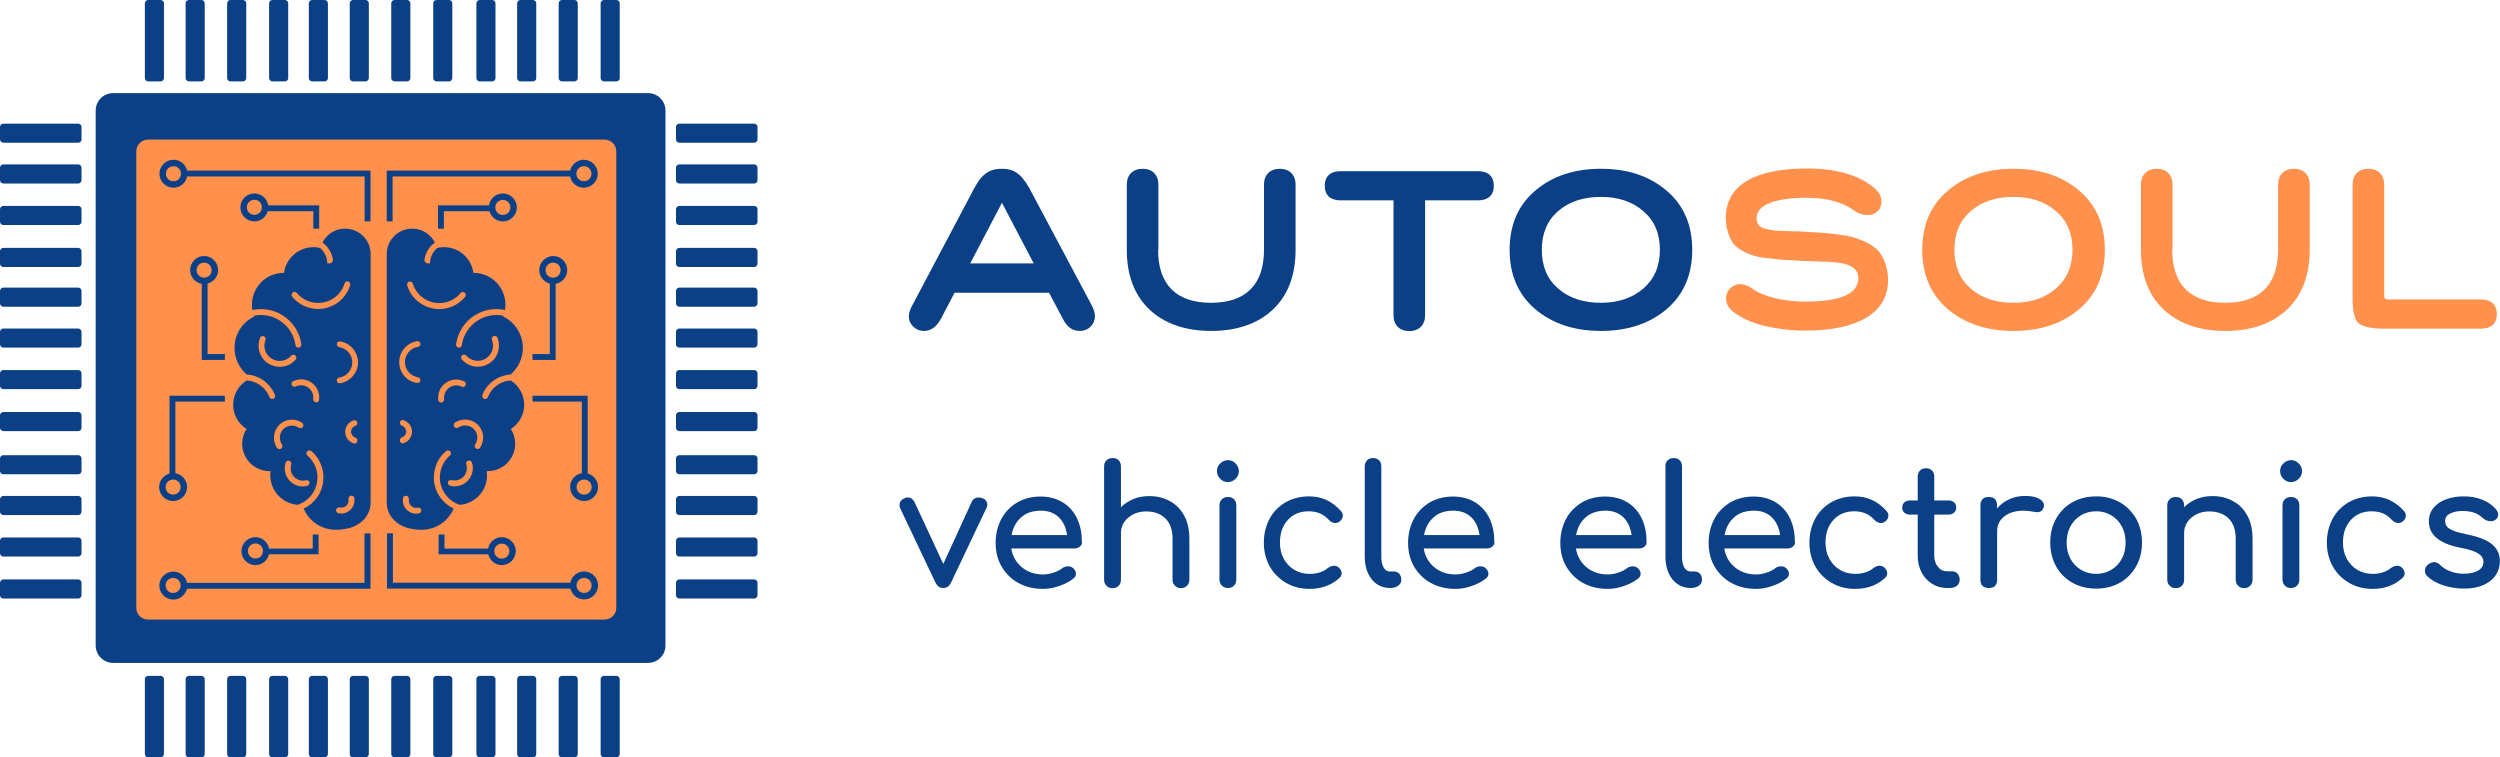 <?xml version="1.0" encoding="utf-8"?>
<!-- Generator: Adobe Illustrator 21.0.0, SVG Export Plug-In . SVG Version: 6.00 Build 0)  -->
<svg version="1.1" id="Layer_1" xmlns="http://www.w3.org/2000/svg" xmlns:xlink="http://www.w3.org/1999/xlink" x="0px" y="0px"
	 viewBox="0 0 1662 503.5" style="enable-background:new 0 0 1662 503.5;" xml:space="preserve">
<style type="text/css">
	.st0{fill:#0B4086;}
	.st1{fill:#FF914D;}
</style>
<g>
	<g>
		<path class="st0" d="M430.8,440.7H75.2c-6.4,0-11.6-5.2-11.6-11.6V73.5c0-6.4,5.2-11.6,11.6-11.6h355.6c6.4,0,11.6,5.2,11.6,11.6
			v355.6C442.5,435.5,437.2,440.7,430.8,440.7z"/>
		<g>
			<g>
				<path class="st0" d="M106.8,54.1h-8.3c-1.2,0-2.2-1-2.2-2.2V2.2c0-1.2,1-2.2,2.2-2.2l8.3,0c1.2,0,2.2,1,2.2,2.2v49.8
					C108.9,53.1,108,54.1,106.8,54.1z"/>
				<path class="st0" d="M133.9,54.1h-8.3c-1.2,0-2.2-1-2.2-2.2V2.2c0-1.2,1-2.2,2.2-2.2l8.3,0c1.2,0,2.2,1,2.2,2.2v49.8
					C136.1,53.1,135.1,54.1,133.9,54.1z"/>
				<path class="st0" d="M161.5,54.1h-8.3c-1.2,0-2.2-1-2.2-2.2V2.2c0-1.2,1-2.2,2.2-2.2l8.3,0c1.2,0,2.2,1,2.2,2.2v49.8
					C163.7,53.1,162.7,54.1,161.5,54.1z"/>
				<path class="st0" d="M189.4,54.1h-8.3c-1.2,0-2.2-1-2.2-2.2V2.2c0-1.2,1-2.2,2.2-2.2l8.3,0c1.2,0,2.2,1,2.2,2.2v49.8
					C191.6,53.1,190.6,54.1,189.4,54.1z"/>
				<path class="st0" d="M215.8,54.1h-8.3c-1.2,0-2.2-1-2.2-2.2V2.2c0-1.2,1-2.2,2.2-2.2l8.3,0c1.2,0,2.2,1,2.2,2.2v49.8
					C218,53.1,217,54.1,215.8,54.1z"/>
				<path class="st0" d="M243,54.1h-8.3c-1.2,0-2.2-1-2.2-2.2V2.2c0-1.2,1-2.2,2.2-2.2l8.3,0c1.2,0,2.2,1,2.2,2.2v49.8
					C245.1,53.1,244.2,54.1,243,54.1z"/>
				<path class="st0" d="M270.6,54.1h-8.3c-1.2,0-2.2-1-2.2-2.2V2.2c0-1.2,1-2.2,2.2-2.2l8.3,0c1.2,0,2.2,1,2.2,2.2v49.8
					C272.8,53.1,271.8,54.1,270.6,54.1z"/>
				<path class="st0" d="M298.5,54.1h-8.3c-1.2,0-2.2-1-2.2-2.2V2.2c0-1.2,1-2.2,2.2-2.2l8.3,0c1.2,0,2.2,1,2.2,2.2v49.8
					C300.6,53.1,299.7,54.1,298.5,54.1z"/>
				<path class="st0" d="M327.2,54.1h-8.3c-1.2,0-2.2-1-2.2-2.2V2.2c0-1.2,1-2.2,2.2-2.2l8.3,0c1.2,0,2.2,1,2.2,2.2v49.8
					C329.4,53.1,328.4,54.1,327.2,54.1z"/>
				<path class="st0" d="M354.3,54.1H346c-1.2,0-2.2-1-2.2-2.2V2.2c0-1.2,1-2.2,2.2-2.2l8.3,0c1.2,0,2.2,1,2.2,2.2v49.8
					C356.5,53.1,355.5,54.1,354.3,54.1z"/>
				<path class="st0" d="M381.9,54.1h-8.3c-1.2,0-2.2-1-2.2-2.2V2.2c0-1.2,1-2.2,2.2-2.2l8.3,0c1.2,0,2.2,1,2.2,2.2v49.8
					C384.1,53.1,383.1,54.1,381.9,54.1z"/>
				<path class="st0" d="M409.8,54.1h-8.3c-1.2,0-2.2-1-2.2-2.2V2.2c0-1.2,1-2.2,2.2-2.2l8.3,0c1.2,0,2.2,1,2.2,2.2v49.8
					C412,53.1,411,54.1,409.8,54.1z"/>
			</g>
		</g>
		<g>
			<g>
				<path class="st0" d="M106.8,503.5h-8.3c-1.2,0-2.2-1-2.2-2.2v-49.8c0-1.2,1-2.2,2.2-2.2h8.3c1.2,0,2.2,1,2.2,2.2v49.8
					C108.9,502.5,108,503.5,106.8,503.5z"/>
				<path class="st0" d="M133.9,503.5h-8.3c-1.2,0-2.2-1-2.2-2.2v-49.8c0-1.2,1-2.2,2.2-2.2h8.3c1.2,0,2.2,1,2.2,2.2v49.8
					C136.1,502.5,135.1,503.5,133.9,503.5z"/>
				<path class="st0" d="M161.5,503.5h-8.3c-1.2,0-2.2-1-2.2-2.2v-49.8c0-1.2,1-2.2,2.2-2.2h8.3c1.2,0,2.2,1,2.2,2.2v49.8
					C163.7,502.5,162.7,503.5,161.5,503.5z"/>
				<path class="st0" d="M189.4,503.5h-8.3c-1.2,0-2.2-1-2.2-2.2v-49.8c0-1.2,1-2.2,2.2-2.2h8.3c1.2,0,2.2,1,2.2,2.2v49.8
					C191.6,502.5,190.6,503.5,189.4,503.5z"/>
				<path class="st0" d="M215.8,503.5h-8.3c-1.2,0-2.2-1-2.2-2.2v-49.8c0-1.2,1-2.2,2.2-2.2h8.3c1.2,0,2.2,1,2.2,2.2v49.8
					C218,502.5,217,503.5,215.8,503.5z"/>
				<path class="st0" d="M243,503.5h-8.3c-1.2,0-2.2-1-2.2-2.2v-49.8c0-1.2,1-2.2,2.2-2.2h8.3c1.2,0,2.2,1,2.2,2.2v49.8
					C245.1,502.5,244.2,503.5,243,503.5z"/>
				<path class="st0" d="M270.6,503.5h-8.3c-1.2,0-2.2-1-2.2-2.2v-49.8c0-1.2,1-2.2,2.2-2.2h8.3c1.2,0,2.2,1,2.2,2.2v49.8
					C272.8,502.5,271.8,503.5,270.6,503.5z"/>
				<path class="st0" d="M298.5,503.5h-8.3c-1.2,0-2.2-1-2.2-2.2v-49.8c0-1.2,1-2.2,2.2-2.2h8.3c1.2,0,2.2,1,2.2,2.2v49.8
					C300.6,502.5,299.7,503.5,298.5,503.5z"/>
				<path class="st0" d="M327.2,503.5h-8.3c-1.2,0-2.2-1-2.2-2.2v-49.8c0-1.2,1-2.2,2.2-2.2h8.3c1.2,0,2.2,1,2.2,2.2v49.8
					C329.4,502.5,328.4,503.5,327.2,503.5z"/>
				<path class="st0" d="M354.3,503.5H346c-1.2,0-2.2-1-2.2-2.2v-49.8c0-1.2,1-2.2,2.2-2.2h8.3c1.2,0,2.2,1,2.2,2.2v49.8
					C356.5,502.5,355.5,503.5,354.3,503.5z"/>
				<path class="st0" d="M381.9,503.5h-8.3c-1.2,0-2.2-1-2.2-2.2v-49.8c0-1.2,1-2.2,2.2-2.2h8.3c1.2,0,2.2,1,2.2,2.2v49.8
					C384.1,502.5,383.1,503.5,381.9,503.5z"/>
				<path class="st0" d="M409.8,503.5h-8.3c-1.2,0-2.2-1-2.2-2.2v-49.8c0-1.2,1-2.2,2.2-2.2h8.3c1.2,0,2.2,1,2.2,2.2v49.8
					C412,502.5,411,503.5,409.8,503.5z"/>
			</g>
		</g>
		<g>
			<g>
				<path class="st0" d="M449.4,92.7v-8.3c0-1.2,1-2.2,2.2-2.2h49.8c1.2,0,2.2,1,2.2,2.2v8.3c0,1.2-1,2.2-2.2,2.2h-49.8
					C450.3,94.8,449.4,93.9,449.4,92.7z"/>
				<path class="st0" d="M449.4,119.8v-8.3c0-1.2,1-2.2,2.2-2.2h49.8c1.2,0,2.2,1,2.2,2.2v8.3c0,1.2-1,2.2-2.2,2.2h-49.8
					C450.3,121.9,449.4,121,449.4,119.8z"/>
				<path class="st0" d="M449.4,147.4v-8.3c0-1.2,1-2.2,2.2-2.2h49.8c1.2,0,2.2,1,2.2,2.2v8.3c0,1.2-1,2.2-2.2,2.2h-49.8
					C450.3,149.6,449.4,148.6,449.4,147.4z"/>
				<path class="st0" d="M449.4,175.3V167c0-1.2,1-2.2,2.2-2.2h49.8c1.2,0,2.2,1,2.2,2.2v8.3c0,1.2-1,2.2-2.2,2.2h-49.8
					C450.3,177.5,449.4,176.5,449.4,175.3z"/>
				<path class="st0" d="M449.4,201.7v-8.3c0-1.2,1-2.2,2.2-2.2h49.8c1.2,0,2.2,1,2.2,2.2v8.3c0,1.2-1,2.2-2.2,2.2h-49.8
					C450.3,203.9,449.4,202.9,449.4,201.7z"/>
				<path class="st0" d="M449.4,228.9v-8.3c0-1.2,1-2.2,2.2-2.2h49.8c1.2,0,2.2,1,2.2,2.2v8.3c0,1.2-1,2.2-2.2,2.2h-49.8
					C450.3,231,449.4,230.1,449.4,228.9z"/>
				<path class="st0" d="M449.4,256.5v-8.3c0-1.2,1-2.2,2.2-2.2h49.8c1.2,0,2.2,1,2.2,2.2v8.3c0,1.2-1,2.2-2.2,2.2h-49.8
					C450.3,258.7,449.4,257.7,449.4,256.5z"/>
				<path class="st0" d="M449.4,284.4v-8.3c0-1.2,1-2.2,2.2-2.2h49.8c1.2,0,2.2,1,2.2,2.2v8.3c0,1.2-1,2.2-2.2,2.2h-49.8
					C450.3,286.5,449.4,285.6,449.4,284.4z"/>
				<path class="st0" d="M449.4,313.1v-8.3c0-1.2,1-2.2,2.2-2.2h49.8c1.2,0,2.2,1,2.2,2.2v8.3c0,1.2-1,2.2-2.2,2.2h-49.8
					C450.3,315.3,449.4,314.3,449.4,313.1z"/>
				<path class="st0" d="M449.4,340.2v-8.3c0-1.2,1-2.2,2.2-2.2h49.8c1.2,0,2.2,1,2.2,2.2v8.3c0,1.2-1,2.2-2.2,2.2h-49.8
					C450.3,342.4,449.4,341.4,449.4,340.2z"/>
				<path class="st0" d="M449.4,367.8v-8.3c0-1.2,1-2.2,2.2-2.2h49.8c1.2,0,2.2,1,2.2,2.2v8.3c0,1.2-1,2.2-2.2,2.2h-49.8
					C450.3,370,449.4,369,449.4,367.8z"/>
				<path class="st0" d="M449.4,395.7v-8.3c0-1.2,1-2.2,2.2-2.2h49.8c1.2,0,2.2,1,2.2,2.2v8.3c0,1.2-1,2.2-2.2,2.2h-49.8
					C450.3,397.9,449.4,396.9,449.4,395.7z"/>
			</g>
		</g>
		<g>
			<g>
				<path class="st0" d="M0,92.7l0-8.3c0-1.2,1-2.2,2.2-2.2h49.8c1.2,0,2.2,1,2.2,2.2v8.3c0,1.2-1,2.2-2.2,2.2H2.2
					C1,94.8,0,93.9,0,92.7z"/>
				<path class="st0" d="M0,119.8l0-8.3c0-1.2,1-2.2,2.2-2.2h49.8c1.2,0,2.2,1,2.2,2.2v8.3c0,1.2-1,2.2-2.2,2.2H2.2
					C1,121.9,0,121,0,119.8z"/>
				<path class="st0" d="M0,147.4l0-8.3c0-1.2,1-2.2,2.2-2.2h49.8c1.2,0,2.2,1,2.2,2.2v8.3c0,1.2-1,2.2-2.2,2.2H2.2
					C1,149.6,0,148.6,0,147.4z"/>
				<path class="st0" d="M0,175.3l0-8.3c0-1.2,1-2.2,2.2-2.2h49.8c1.2,0,2.2,1,2.2,2.2v8.3c0,1.2-1,2.2-2.2,2.2H2.2
					C1,177.5,0,176.5,0,175.3z"/>
				<path class="st0" d="M0,201.7l0-8.3c0-1.2,1-2.2,2.2-2.2h49.8c1.2,0,2.2,1,2.2,2.2v8.3c0,1.2-1,2.2-2.2,2.2H2.2
					C1,203.9,0,202.9,0,201.7z"/>
				<path class="st0" d="M0,228.9l0-8.3c0-1.2,1-2.2,2.2-2.2h49.8c1.2,0,2.2,1,2.2,2.2v8.3c0,1.2-1,2.2-2.2,2.2H2.2
					C1,231,0,230.1,0,228.9z"/>
				<path class="st0" d="M0,256.5l0-8.3c0-1.2,1-2.2,2.2-2.2h49.8c1.2,0,2.2,1,2.2,2.2v8.3c0,1.2-1,2.2-2.2,2.2H2.2
					C1,258.7,0,257.7,0,256.5z"/>
				<path class="st0" d="M0,284.4l0-8.3c0-1.2,1-2.2,2.2-2.2h49.8c1.2,0,2.2,1,2.2,2.2v8.3c0,1.2-1,2.2-2.2,2.2H2.2
					C1,286.5,0,285.6,0,284.4z"/>
				<path class="st0" d="M0,313.1l0-8.3c0-1.2,1-2.2,2.2-2.2h49.8c1.2,0,2.2,1,2.2,2.2v8.3c0,1.2-1,2.2-2.2,2.2H2.2
					C1,315.3,0,314.3,0,313.1z"/>
				<path class="st0" d="M0,340.2l0-8.3c0-1.2,1-2.2,2.2-2.2h49.8c1.2,0,2.2,1,2.2,2.2v8.3c0,1.2-1,2.2-2.2,2.2H2.2
					C1,342.4,0,341.4,0,340.2z"/>
				<path class="st0" d="M0,367.8l0-8.3c0-1.2,1-2.2,2.2-2.2h49.8c1.2,0,2.2,1,2.2,2.2v8.3c0,1.2-1,2.2-2.2,2.2H2.2
					C1,370,0,369,0,367.8z"/>
				<path class="st0" d="M0,395.7l0-8.3c0-1.2,1-2.2,2.2-2.2h49.8c1.2,0,2.2,1,2.2,2.2v8.3c0,1.2-1,2.2-2.2,2.2H2.2
					C1,397.9,0,396.9,0,395.7z"/>
			</g>
		</g>
		<path class="st1" d="M401.8,411.9H98.4c-4.3,0-7.8-3.5-7.8-7.8V100.6c0-4.3,3.5-7.8,7.8-7.8h303.5c4.3,0,7.8,3.5,7.8,7.8v303.5
			C409.7,408.4,406.2,411.9,401.8,411.9z"/>
		<g>
			<g>
				<path class="st0" d="M229.4,152c-6.6,0-12.2,3.7-15,9.2c3.7,2.7,6.2,6.7,6.9,11.4c0.2,1.3-0.9,2.5-2.2,2.5h-1.5
					c0-4.1-1.9-7.8-4.9-10.3c-1.4-0.3-2.8-0.5-4.3-0.5c-10,0-18.3,7.5-19.6,17.1c-0.1,0-0.1,0-0.2,0c-11.6,0-21.1,9.4-21.1,21.1
					c0,1.2,0.1,2.4,0.3,3.6c6.8-1.4,13.8-0.3,19.7,3.3c7,4.2,11.7,11.4,12.8,19.4c0.2,1.1-0.6,2.2-1.8,2.3c-1,0.1-1.9-0.6-2-1.6
					c-1-6.9-5-13.1-11-16.7c-5-3.1-10.9-4.1-16.7-2.9c0.1,0.2,0.1,0.3,0.2,0.5c-7.8,3.8-13.1,11.7-13.1,20.9
					c0,7.1,3.2,13.4,8.2,17.7c2,0.1,4,0.5,5.9,1.2c5.9,2.1,10.5,6.7,12.8,12.4c0.4,1.1-0.2,2.3-1.3,2.6c-0.9,0.3-2-0.2-2.3-1.1
					c-1.8-4.7-5.6-8.5-10.4-10.2c-1.6-0.6-3.2-0.9-4.8-1c-5.4,3.4-9,9.3-9,16.2c0,6.8,3.6,12.7,8.9,16.1c-1.8,2.8-2.9,6.2-2.9,9.8
					c0,10.1,8.2,18.2,18.2,18.2c0.2,0,0.5,0,0.7,0c-0.1,0.9-0.2,1.8-0.2,2.8c0,10.3,8,18.8,18.1,19.6c3.9-1.3,7.3-3.7,9.7-7.1
					c3-4.2,4.1-9.2,3.3-14.3c-0.8-4.5-3-8.4-6.4-11.4c-0.8-0.6-0.9-1.8-0.3-2.6c0.7-0.9,2-1.1,2.9-0.3c4.1,3.5,6.8,8.3,7.7,13.6
					c1,6.1-0.4,12.2-3.9,17.2c-2.4,3.3-5.4,5.8-8.9,7.4c3.5,8.3,11.7,14.1,21.3,14.1c2.6,0,5.1-0.3,7.5-0.8
					c8.7-1.7,15.7-8.3,15.7-17.3V168.9C246.4,159.5,238.8,152,229.4,152z M178.6,241.8c-3.2-1.9-5.4-5-6.3-8.6
					c-0.7-2.9-0.5-5.9,0.6-8.6c0.4-1.1,1.8-1.5,2.8-0.9c0.8,0.5,1.1,1.5,0.8,2.4c-0.8,2-1,4.1-0.4,6.2c0.6,2.6,2.3,4.8,4.6,6.2
					c2.3,1.4,5,1.8,7.6,1.2c2.1-0.5,3.9-1.6,5.3-3.2c0.6-0.7,1.7-0.9,2.5-0.4c1,0.6,1.3,2,0.5,2.9c-1.9,2.2-4.4,3.8-7.3,4.5
					c-1.1,0.3-2.2,0.4-3.4,0.4C183.3,243.8,180.8,243.1,178.6,241.8z M187.4,295.5c0.5,0.8,0.5,1.8-0.2,2.5c-0.8,0.8-2.3,0.8-3-0.2
					c-3.2-4.7-2.7-11.1,1.4-15.3c4.2-4.2,10.6-4.6,15.3-1.4c1,0.7,1.1,2.1,0.2,3c-0.7,0.7-1.7,0.7-2.5,0.2c-3.2-2.1-7.5-1.8-10.3,1
					C185.7,288,185.3,292.3,187.4,295.5z M205.6,320.2L205.6,320.2c0.5,1.1-0.1,2.4-1.3,2.8c-1,0.2-2,0.4-2.9,0.4
					c-4.5,0-8.8-2.5-10.9-6.8c-1.4-2.9-1.5-6.1-0.6-9.1c0.4-1.1,1.8-1.6,2.8-1c0.8,0.5,1.2,1.4,0.9,2.3c-0.6,2-0.5,4.2,0.4,6.1
					c1.7,3.6,5.7,5.3,9.4,4.4C204.2,319,205.1,319.4,205.6,320.2z M212.1,265.9c-0.1,1.2-1.4,1.9-2.5,1.5c-0.9-0.3-1.4-1.2-1.3-2.1
					c0.2-2.1-0.3-4.2-1.6-5.9c-1.3-1.7-3.2-2.9-5.4-3.2c-1.6-0.2-3.2,0-4.6,0.7c-0.9,0.4-1.9,0.2-2.5-0.5c-0.7-0.9-0.5-2.4,0.6-2.9
					c2.2-1.1,4.6-1.5,7-1.2c3.2,0.4,6,2.1,8,4.7C211.7,259.6,212.5,262.8,212.1,265.9z M211.5,205.4c-6.7,0-13-3-17.2-8.1
					c-0.7-0.9-0.6-2.2,0.4-2.9c0.8-0.6,1.9-0.4,2.6,0.3c3.5,4.3,8.7,6.7,14.2,6.7c8.1,0,15.3-5.4,17.6-13c0.3-0.9,1.3-1.5,2.2-1.3
					l0,0c1.1,0.2,1.8,1.4,1.5,2.5C229.9,199,221.3,205.4,211.5,205.4z M235.2,335.5c-0.8,2.2-2.4,4-4.5,5c-1.2,0.6-2.5,0.9-3.8,0.9
					c-0.6,0-1.3-0.1-1.9-0.2c-1.3-0.3-2-1.7-1.3-2.9l0,0c0.4-0.8,1.3-1.1,2.2-0.9c1,0.2,2.1,0.1,3.1-0.4c1.2-0.6,2.1-1.6,2.5-2.8
					c0.3-0.7,0.3-1.5,0.2-2.3c-0.1-0.9,0.2-1.8,1.1-2.2c1.2-0.6,2.6,0.2,2.8,1.4C235.8,332.6,235.6,334.1,235.2,335.5z M237.5,281.4
					c0,0.8-0.6,1.4-1.3,1.7c-1.7,0.6-2.8,2.1-2.8,3.9c0,1.8,1.2,3.4,2.8,3.9c0.8,0.3,1.3,0.9,1.3,1.7v0.5c0,1.2-1.1,2-2.2,1.7
					c-3.4-1-5.8-4.1-5.8-7.7s2.5-6.8,5.8-7.7c1.1-0.3,2.2,0.5,2.2,1.7V281.4z M226.1,254.8c-1.2,0.2-2.2-0.8-2.2-1.9
					c0-1,0.7-1.8,1.7-1.9c4.9-0.8,8.6-5,8.6-10.1c0-5.1-3.7-9.3-8.6-10.1c-1-0.2-1.7-1-1.7-1.9c0-1.2,1-2.1,2.2-1.9
					c6.8,1.1,11.9,6.9,11.9,14C238,247.8,232.8,253.7,226.1,254.8z"/>
			</g>
			<g>
				<path class="st0" d="M257.1,168.9v165.2c0,9,7,15.6,15.7,17.3c2.4,0.5,4.9,0.8,7.5,0.8c9.6,0,17.8-5.8,21.3-14.1
					c-3.4-1.6-6.5-4.1-8.9-7.4c-3.6-5-5-11.1-3.9-17.2c0.9-5.4,3.6-10.1,7.7-13.6c0.9-0.7,2.2-0.6,2.9,0.3c0.6,0.8,0.5,1.9-0.3,2.6
					c-3.4,2.9-5.7,6.9-6.4,11.4c-0.9,5,0.3,10.1,3.3,14.3c2.4,3.4,5.8,5.9,9.7,7.1c10.1-0.8,18.1-9.2,18.1-19.6
					c0-0.9-0.1-1.9-0.2-2.8c0.2,0,0.5,0,0.7,0c10.1,0,18.2-8.2,18.2-18.2c0-3.6-1.1-7-2.9-9.8c5.3-3.4,8.9-9.3,8.9-16.1
					c0-6.8-3.6-12.8-9-16.2c-1.6,0.1-3.2,0.4-4.8,1c-4.8,1.7-8.6,5.5-10.4,10.2c-0.4,0.9-1.4,1.4-2.3,1.1c-1.1-0.3-1.7-1.5-1.3-2.6
					c2.2-5.8,6.9-10.3,12.8-12.4c1.9-0.7,3.9-1.1,5.9-1.2c5-4.3,8.2-10.6,8.2-17.7c0-9.2-5.4-17.2-13.1-20.9
					c0.1-0.2,0.1-0.3,0.2-0.5c-5.8-1.2-11.6-0.2-16.7,2.9c-6,3.6-10,9.8-11,16.7c-0.1,1-1,1.7-2,1.6c-1.2-0.1-2-1.1-1.8-2.3
					c1.2-8,5.8-15.2,12.8-19.4c6-3.6,12.9-4.8,19.7-3.3c0.2-1.2,0.3-2.4,0.3-3.6c0-11.6-9.4-21.1-21.1-21.1c-0.1,0-0.1,0-0.2,0
					c-1.3-9.7-9.5-17.1-19.6-17.1c-1.5,0-2.9,0.2-4.3,0.5c-3,2.4-4.9,6.1-4.9,10.3h-1.5c-1.3,0-2.4-1.2-2.2-2.5
					c0.7-4.7,3.2-8.7,6.9-11.4c-2.8-5.5-8.5-9.2-15-9.2C264.7,152,257.1,159.5,257.1,168.9z M317.7,243.8c-1.1,0-2.2-0.1-3.4-0.4
					c-2.9-0.7-5.5-2.3-7.3-4.5c-0.8-0.9-0.5-2.3,0.5-2.9c0.8-0.5,1.9-0.3,2.5,0.4c1.4,1.6,3.2,2.7,5.3,3.2c2.6,0.6,5.3,0.2,7.6-1.2
					c2.3-1.4,3.9-3.6,4.6-6.2c0.5-2.1,0.3-4.2-0.4-6.2c-0.4-0.9,0-1.9,0.8-2.4c1-0.6,2.4-0.2,2.8,0.9c1.1,2.7,1.3,5.7,0.6,8.6
					c-0.9,3.6-3.1,6.7-6.3,8.6C322.7,243.1,320.2,243.8,317.7,243.8z M315,285.2c-2.8-2.8-7.1-3.1-10.3-1c-0.8,0.5-1.8,0.5-2.5-0.2
					c-0.8-0.8-0.8-2.3,0.2-3c4.7-3.2,11.1-2.7,15.3,1.4c4.2,4.2,4.6,10.6,1.4,15.3c-0.7,1-2.1,1.1-3,0.2c-0.7-0.7-0.7-1.7-0.2-2.5
					C318.1,292.3,317.8,288,315,285.2z M300.2,319.2c3.7,0.9,7.7-0.8,9.4-4.4c0.9-1.9,1-4.1,0.4-6.1c-0.3-0.9,0.1-1.9,0.9-2.3
					c1-0.6,2.4-0.1,2.8,1c1,3,0.8,6.2-0.6,9.1c-2.1,4.3-6.4,6.8-10.9,6.8c-1,0-2-0.1-2.9-0.4c-1.2-0.3-1.9-1.6-1.3-2.8l0,0
					C298.3,319.4,299.3,319,300.2,319.2z M293.7,257.1c2-2.6,4.8-4.2,8-4.7c2.4-0.3,4.9,0.1,7,1.2c1.1,0.5,1.3,1.9,0.6,2.9
					c-0.6,0.8-1.6,1-2.5,0.5c-1.4-0.7-3-1-4.6-0.7c-2.2,0.3-4.1,1.4-5.4,3.2c-1.3,1.7-1.8,3.8-1.6,5.9c0.1,0.9-0.4,1.8-1.3,2.1
					c-1.1,0.4-2.4-0.4-2.5-1.5C291,262.8,291.8,259.6,293.7,257.1z M270.7,189.7c-0.3-1.1,0.3-2.3,1.5-2.5l0,0
					c1-0.2,1.9,0.4,2.2,1.3c2.3,7.6,9.5,13,17.6,13c5.6,0,10.8-2.5,14.2-6.7c0.6-0.8,1.7-0.9,2.6-0.3c1,0.6,1.1,2,0.4,2.9
					c-4.2,5.1-10.5,8.1-17.2,8.1C282.2,205.4,273.5,199,270.7,189.7z M267.9,331.2c0.2-1.3,1.6-2,2.8-1.4c0.8,0.4,1.2,1.3,1.1,2.2
					c-0.1,0.8,0,1.5,0.2,2.3c0.4,1.2,1.3,2.2,2.5,2.8c1,0.5,2.1,0.6,3.1,0.4c0.9-0.2,1.8,0.1,2.2,0.9l0,0c0.7,1.2,0,2.6-1.3,2.9
					c-0.6,0.1-1.3,0.2-1.9,0.2c-1.3,0-2.6-0.3-3.8-0.9c-2.1-1-3.7-2.8-4.5-5C267.8,334.1,267.7,332.6,267.9,331.2z M265.9,281
					c0-1.2,1.1-2,2.2-1.7c3.4,1,5.8,4.1,5.8,7.7s-2.5,6.8-5.8,7.7c-1.1,0.3-2.2-0.5-2.2-1.7v-0.5c0-0.8,0.6-1.4,1.3-1.7
					c1.7-0.6,2.8-2.1,2.8-3.9c0-1.8-1.2-3.4-2.8-3.9c-0.8-0.3-1.3-0.9-1.3-1.7V281z M265.4,240.8c0-7.1,5.2-12.9,11.9-14
					c1.2-0.2,2.2,0.8,2.2,1.9c0,1-0.7,1.8-1.7,1.9c-4.9,0.8-8.6,5-8.6,10.1c0,5.1,3.7,9.3,8.6,10.1c1,0.2,1.7,1,1.7,1.9
					c0,1.2-1,2.1-2.2,1.9C270.6,253.7,265.4,247.8,265.4,240.8z"/>
			</g>
			<g>
				<path class="st0" d="M124.4,113.4c-1-4.1-4.6-7.2-9.1-7.2c-5.1,0-9.3,4.2-9.3,9.3c0,5.1,4.2,9.3,9.3,9.3c4.5,0,8.3-3.2,9.1-7.5
					h118v29.9h3.9v-33.8H124.4z M115.3,120.5c-2.8,0-5-2.2-5-5c0-2.8,2.2-5,5-5s5,2.2,5,5C120.3,118.3,118.1,120.5,115.3,120.5z"/>
			</g>
			<g>
				<path class="st0" d="M178.3,136.5c-0.7-4.5-4.5-7.9-9.2-7.9c-5.1,0-9.3,4.2-9.3,9.3c0,5.1,4.2,9.3,9.3,9.3
					c4.3,0,7.8-2.9,8.9-6.8h30.3V152h3.9v-15.5H178.3z M169.1,142.8c-2.8,0-5-2.2-5-5c0-2.8,2.2-5,5-5s5,2.2,5,5
					C174.1,140.6,171.9,142.8,169.1,142.8z"/>
			</g>
			<g>
				<path class="st0" d="M138,235.4v-46.9c4-1,7-4.6,7-9c0-5.1-4.2-9.3-9.3-9.3s-9.3,4.2-9.3,9.3c0,4.6,3.3,8.4,7.7,9.2v50.6h15.4
					v-3.9H138z M130.7,179.6c0-2.8,2.2-5,5-5s5,2.2,5,5c0,2.8-2.2,5-5,5S130.7,182.3,130.7,179.6z"/>
			</g>
			<g>
				<path class="st0" d="M149.5,267v-3.9h-36.8v51.7c-4,1.1-6.9,4.7-6.9,9c0,5.1,4.2,9.3,9.3,9.3s9.3-4.2,9.3-9.3
					c0-4.6-3.4-8.5-7.8-9.2V267H149.5z M120.1,323.8c0,2.8-2.2,5-5,5s-5-2.2-5-5c0-2.8,2.2-5,5-5S120.1,321,120.1,323.8z"/>
			</g>
			<g>
				<path class="st0" d="M211.8,355.3h-3.9v9.4h-29c-0.8-4.3-4.6-7.6-9.1-7.6c-5.1,0-9.3,4.2-9.3,9.3c0,5.1,4.2,9.3,9.3,9.3
					c4.4,0,8.1-3.1,9-7.2h33V355.3z M169.8,371.3c-2.8,0-5-2.2-5-5c0-2.8,2.2-5,5-5s5,2.2,5,5C174.8,369.1,172.6,371.3,169.8,371.3z
					"/>
			</g>
			<g>
				<path class="st0" d="M246.2,354.6h-3.9v32.9h-118c-0.8-4.3-4.6-7.5-9.1-7.5c-5.1,0-9.3,4.2-9.3,9.3c0,5.1,4.2,9.3,9.3,9.3
					c4.4,0,8.1-3.1,9.1-7.2h122V354.6z M115.1,394.2c-2.8,0-5-2.2-5-5c0-2.8,2.2-5,5-5s5,2.2,5,5C120.1,392,117.9,394.2,115.1,394.2
					z"/>
			</g>
			<g>
				<path class="st0" d="M257.1,113.4v33.8h3.9v-29.9h118c0.8,4.3,4.6,7.5,9.1,7.5c5.1,0,9.3-4.2,9.3-9.3c0-5.1-4.2-9.3-9.3-9.3
					c-4.4,0-8.1,3.1-9.1,7.2H257.1z M383.2,115.5c0-2.8,2.2-5,5-5s5,2.2,5,5c0,2.8-2.2,5-5,5S383.2,118.3,383.2,115.5z"/>
			</g>
			<g>
				<path class="st0" d="M291.2,136.5V152h3.9v-11.6h30.3c1.1,3.9,4.7,6.8,8.9,6.8c5.1,0,9.3-4.2,9.3-9.3c0-5.1-4.2-9.3-9.3-9.3
					c-4.7,0-8.5,3.4-9.2,7.9H291.2z M329.3,137.9c0-2.8,2.2-5,5-5s5,2.2,5,5c0,2.8-2.2,5-5,5S329.3,140.6,329.3,137.9z"/>
			</g>
			<g>
				<path class="st0" d="M354,235.4v3.9h15.4v-50.6c4.4-0.8,7.7-4.6,7.7-9.2c0-5.1-4.2-9.3-9.3-9.3s-9.3,4.2-9.3,9.3c0,4.4,3,8,7,9
					v46.9H354z M367.7,184.6c-2.8,0-5-2.2-5-5c0-2.8,2.2-5,5-5s5,2.2,5,5C372.7,182.3,370.5,184.6,367.7,184.6z"/>
			</g>
			<g>
				<path class="st0" d="M386.8,267v47.6c-4.4,0.7-7.8,4.5-7.8,9.2c0,5.1,4.2,9.3,9.3,9.3s9.3-4.2,9.3-9.3c0-4.3-2.9-7.9-6.9-9
					v-51.7H354v3.9H386.8z M388.3,318.8c2.8,0,5,2.2,5,5c0,2.8-2.2,5-5,5s-5-2.2-5-5C383.3,321,385.6,318.8,388.3,318.8z"/>
			</g>
			<g>
				<path class="st0" d="M291.6,368.5h33c1,4.1,4.6,7.2,9,7.2c5.1,0,9.3-4.2,9.3-9.3c0-5.1-4.2-9.3-9.3-9.3c-4.6,0-8.3,3.3-9.1,7.6
					h-29v-9.4h-3.9V368.5z M328.6,366.4c0-2.8,2.2-5,5-5s5,2.2,5,5c0,2.8-2.2,5-5,5S328.6,369.1,328.6,366.4z"/>
			</g>
			<g>
				<path class="st0" d="M257.2,391.3h122c1,4.1,4.6,7.2,9.1,7.2c5.1,0,9.3-4.2,9.3-9.3c0-5.1-4.2-9.3-9.3-9.3
					c-4.5,0-8.3,3.2-9.1,7.5h-118v-32.9h-3.9V391.3z M383.3,389.2c0-2.8,2.2-5,5-5s5,2.2,5,5c0,2.8-2.2,5-5,5S383.3,392,383.3,389.2
					z"/>
			</g>
		</g>
	</g>
	<g>
		<path class="st0" d="M697.4,194.6h-62.8l-9,17.2c-3,5.5-6.7,8.2-11.4,8.2c-5.5,0-10-4.3-10-9.7c0-1.9,0.7-4.5,2.4-7.5l41.2-77.9
			c5.5-10.2,10.9-12.7,18.3-12.7c7.2,0,12.3,2.5,18.1,12.7l41.5,77.9c1.5,2.8,2.2,5.2,2.2,7.5c0,5.4-4.3,9.7-9.9,9.7
			c-4.9,0-8.4-2.2-11.5-8.2L697.4,194.6z M666.1,134.8L645,175.1h42.2L666.1,134.8z"/>
		<path class="st0" d="M769.9,166.1c0,22.8,11.8,35.2,35.2,35.2c23.4,0,35.2-12.4,35.2-35.2v-43.4c0-6.4,4-10.5,10.5-10.5
			c6.4,0,10.5,4,10.5,10.5v43.4c0,16.9-5.1,30.3-15.1,39.7c-10,9.4-23.8,14.2-41,14.2s-31-4.8-41-14.2c-10-9.4-15.1-22.8-15.1-39.7
			v-43.4c0-6.4,4-10.5,10.5-10.5c6.4,0,10.5,4,10.5,10.5V166.1z"/>
		<path class="st0" d="M947.4,133.2v76.4c0,6.4-4,10.5-10.5,10.5s-10.5-4-10.5-10.5v-76.4h-35.2c-6.6,0-10.5-3.3-10.5-9.7
			c0-6.4,3.9-9.7,10.5-9.7h91.4c6.6,0,10.5,3.3,10.5,9.7c0,6.4-3.9,9.7-10.5,9.7H947.4z"/>
		<path class="st0" d="M1003.6,166.1c0-16.6,5.7-29.8,17.1-39.4c11.4-9.7,25.9-14.5,43.6-14.5c17.7,0,32.2,4.8,43.6,14.5
			c11.4,9.6,17.1,22.8,17.1,39.4s-5.7,29.8-17.1,39.5c-11.4,9.6-25.9,14.4-43.6,14.4c-17.7,0-32.2-4.8-43.6-14.4
			C1009.3,195.9,1003.6,182.7,1003.6,166.1z M1025,166.1c0,10.9,3.6,19.5,10.9,25.8c7.3,6.3,16.8,9.4,28.3,9.4
			c11.5,0,20.8-3.1,28.2-9.4c7.3-6.3,11.1-14.8,11.1-25.8s-3.7-19.5-11.1-25.8c-7.3-6.3-16.6-9.4-28.2-9.4c-11.5,0-21,3.1-28.3,9.4
			C1028.6,146.6,1025,155.2,1025,166.1z"/>
		<path class="st1" d="M1147.5,198.5c0-6,4.8-9.6,9.4-9.6c2.7,0,5.4,1.1,8.1,3c3.7,2.7,8.8,4.8,15.3,6.4c6.6,1.5,13.2,2.2,19.8,2.2
			c23.5,0,35.3-5.2,35.3-15.6c0-5.5-3.6-7.8-8.8-9.4c-3-1-8.8-1.3-12.6-1.5l-14.4-0.5c-1.3-0.1-3.1-0.1-5.7-0.3
			c-4.6-0.2-8.2-0.5-10.6-0.6c-2.2-0.2-5.4-0.6-9.3-1.1c-3.9-0.4-6.9-1-9-1.8c-4-1.3-10.3-4.3-12.9-8.1c-2.5-3.7-4.8-9.6-4.8-16.8
			c0-22,19.9-32.8,54.1-32.8c19,0,33.9,4.2,44.2,12.6c3.4,2.8,5.2,5.8,5.2,9.3c0,6-4.3,9.1-9.1,9.1c-3.1,0-6.1-0.9-8.7-2.8
			c-7.9-5.8-18.4-8.7-31.6-8.7c-22,0-33.6,4.9-33.6,13.5c0,4,1.9,6.3,6.6,7.3c2.4,0.5,4.6,0.9,6.7,1.1c2.1,0.1,5.1,0.1,9,0.3
			c3.9,0,7,0.2,9.4,0.3c1.1,0.2,2.5,0.2,4.5,0.3l10.5,0.7c2.5,0.2,5.8,0.6,10,1.3c4.3,0.6,7.6,1.3,9.9,2.2c4.8,1.6,12,4.9,15,9.1
			c3.1,4.2,5.8,10.6,5.8,18.6c0,22-20.4,33.6-55.3,33.6c-9,0-18-1.1-26.8-3.1c-8.8-2.2-15.7-5.4-20.8-9.4
			C1149.2,204.9,1147.5,201.9,1147.5,198.5z"/>
		<path class="st1" d="M1277.9,166.1c0-16.6,5.7-29.8,17.1-39.4c11.4-9.7,25.9-14.5,43.6-14.5c17.7,0,32.2,4.8,43.6,14.5
			c11.4,9.6,17.1,22.8,17.1,39.4s-5.7,29.8-17.1,39.5c-11.4,9.6-25.9,14.4-43.6,14.4c-17.7,0-32.2-4.8-43.6-14.4
			C1283.6,195.9,1277.9,182.7,1277.9,166.1z M1299.3,166.1c0,10.9,3.6,19.5,10.9,25.8c7.3,6.3,16.8,9.4,28.3,9.4
			c11.5,0,20.8-3.1,28.2-9.4c7.3-6.3,11.1-14.8,11.1-25.8s-3.7-19.5-11.1-25.8c-7.3-6.3-16.6-9.4-28.2-9.4c-11.5,0-21,3.1-28.3,9.4
			C1302.9,146.6,1299.3,155.2,1299.3,166.1z"/>
		<path class="st1" d="M1444.1,166.1c0,22.8,11.8,35.2,35.2,35.2s35.2-12.4,35.2-35.2v-43.4c0-6.4,4-10.5,10.5-10.5
			c6.4,0,10.5,4,10.5,10.5v43.4c0,16.9-5.1,30.3-15.1,39.7c-10,9.4-23.8,14.2-41,14.2s-31-4.8-41-14.2c-10-9.4-15.1-22.8-15.1-39.7
			v-43.4c0-6.4,4-10.5,10.5-10.5c6.4,0,10.5,4,10.5,10.5V166.1z"/>
		<path class="st1" d="M1564,122.7c0-6.4,4-10.5,10.5-10.5c6.4,0,10.5,4,10.5,10.5v71.9c0,3-0.2,4.5,3,4.5h61.4
			c6.6,0,10.5,3.3,10.5,9.7c0,6.4-3.9,9.7-10.5,9.7h-64.4c-8.2,0-13.9-1.2-16.8-3.4c-2.8-2.4-4.2-7.9-4.2-16.8V122.7z"/>
	</g>
	<g>
		<path class="st0" d="M655.6,333c0.5,0.8,0.8,1.6,0.8,2.6c0,0.7-0.2,1.4-0.6,2.1l-23.5,49.5c-1.1,2.4-2.8,3.7-5.1,3.7
			c-1.3,0-2.3-0.3-3.1-0.8c-0.8-0.6-1.5-1.5-2.2-2.8l-23.5-49.5c-0.3-0.6-0.4-1.3-0.4-2c0-2,1-3.5,3.1-4.5c0.7-0.4,1.4-0.6,2.3-0.6
			c0.9,0,1.7,0.2,2.5,0.7c0.8,0.5,1.4,1.2,1.9,2l19.3,41.5l19-41.5c0.4-0.9,1.1-1.6,1.9-2c0.8-0.5,1.8-0.7,2.7-0.7
			c1,0,1.8,0.2,2.5,0.6C654.3,331.6,655,332.2,655.6,333z"/>
		<path class="st0" d="M718.1,363.2c-1,0.9-2.2,1.4-3.7,1.4h-42.1c0.8,5.2,3.2,9.3,7,12.5c3.9,3.2,8.6,4.8,14.2,4.8
			c2.2,0,4.5-0.4,6.9-1.2c2.4-0.8,4.4-1.8,5.9-3c1-0.8,2.3-1.2,3.7-1.2c1.4,0,2.5,0.4,3.3,1.1c1.3,1.1,2,2.4,2,3.8
			c0,1.3-0.6,2.4-1.8,3.3c-2.5,2-5.6,3.6-9.4,4.9c-3.7,1.3-7.3,1.9-10.7,1.9c-6.1,0-11.5-1.3-16.3-3.9c-4.8-2.6-8.5-6.3-11.2-10.9
			s-4-9.9-4-15.8c0-5.9,1.3-11.2,3.8-15.9c2.5-4.7,6.1-8.3,10.6-11c4.5-2.6,9.7-3.9,15.4-3.9c5.7,0,10.6,1.3,14.7,3.8
			c4.1,2.5,7.3,6,9.5,10.5c2.2,4.5,3.3,9.7,3.3,15.5C719.6,361.1,719.1,362.3,718.1,363.2z M678.9,343.9c-3.4,3-5.5,6.9-6.4,11.8
			h36.9c-0.7-4.9-2.5-8.9-5.5-11.8c-3-2.9-7-4.4-11.8-4.4C686.6,339.5,682.2,340.9,678.9,343.9z"/>
		<path class="st0" d="M777.8,333.2c4.1,2.2,7.2,5.4,9.5,9.7c2.3,4.2,3.4,9.4,3.4,15.3v27.2c0,1.6-0.5,3-1.6,4
			c-1.1,1.1-2.4,1.6-4,1.6c-1.6,0-3-0.5-4-1.6c-1.1-1.1-1.6-2.4-1.6-4v-27.2c0-6-1.6-10.5-4.8-13.6c-3.2-3.1-7.5-4.6-12.8-4.6
			c-3.1,0-5.9,0.6-8.5,1.9c-2.5,1.3-4.5,3-6,5.1c-1.4,2.1-2.2,4.5-2.2,7.2v31.2c0,1.6-0.5,3-1.5,4c-1,1.1-2.4,1.6-4.1,1.6
			c-1.6,0-3-0.5-4-1.6c-1.1-1.1-1.6-2.4-1.6-4v-75.3c0-1.7,0.5-3.1,1.6-4.1c1.1-1,2.4-1.5,4-1.5c1.7,0,3.1,0.5,4.1,1.5
			c1,1,1.5,2.4,1.5,4.1v27.1c2.4-2.4,5.2-4.2,8.4-5.5c3.2-1.3,6.7-1.9,10.4-1.9C769.1,329.8,773.7,330.9,777.8,333.2z"/>
		<path class="st0" d="M821.4,308.1c1.4,1.4,2.2,3.2,2.2,5.1c0,2-0.7,3.7-2.2,5.1c-1.4,1.4-3.2,2.2-5.1,2.2c-2,0-3.7-0.7-5.1-2.2
			c-1.4-1.4-2.2-3.2-2.2-5.1c0-2,0.7-3.7,2.2-5.1c1.4-1.4,3.2-2.2,5.1-2.2C818.3,305.9,820,306.6,821.4,308.1z M812.3,331.9
			c1.1-1,2.4-1.5,4-1.5c1.7,0,3.1,0.5,4.1,1.5c1,1,1.5,2.4,1.5,4.1v49.3c0,1.6-0.5,3-1.5,4c-1,1.1-2.4,1.6-4.1,1.6
			c-1.6,0-3-0.5-4-1.6c-1.1-1.1-1.6-2.4-1.6-4V336C810.7,334.3,811.2,333,812.3,331.9z"/>
		<path class="st0" d="M891.6,339.9c0.7,0.8,1.1,1.8,1.1,2.9c0,1.6-0.8,3-2.4,4.1c-0.7,0.5-1.6,0.8-2.5,0.8c-1.7,0-3.1-0.7-4.3-2
			c-1.8-2-3.9-3.5-6-4.4c-2.2-0.9-4.7-1.4-7.5-1.4c-5.7,0-10.3,1.9-13.8,5.7c-3.5,3.8-5.3,8.8-5.3,15.1c0,4,0.8,7.5,2.5,10.7
			c1.7,3.1,4,5.6,7,7.4c3,1.8,6.4,2.7,10.2,2.7c5,0,9.1-1.3,12.2-3.9c1.4-1,2.8-1.5,4.1-1.5c1,0,2,0.3,2.9,1c1.4,1.2,2.1,2.5,2.1,4
			c0,1.1-0.4,2.1-1.3,3c-5.3,4.9-12,7.4-19.9,7.4c-5.8,0-11.1-1.3-15.7-4c-4.6-2.7-8.3-6.3-10.9-11c-2.6-4.7-3.9-9.9-3.9-15.7
			c0-5.9,1.3-11.2,3.8-15.9c2.5-4.7,6.1-8.3,10.7-11c4.6-2.6,9.7-3.9,15.5-3.9C878.6,329.9,885.8,333.3,891.6,339.9z"/>
		<path class="st0" d="M908.8,306c1-1,2.4-1.5,4-1.5c1.6,0,2.9,0.5,4,1.5c1,1,1.5,2.4,1.5,4v60.4c0,2.7,0.5,5,1.5,6.8
			c1,1.8,2.4,2.7,4,2.7h2.8c1.5,0,2.7,0.5,3.6,1.5c0.9,1,1.4,2.4,1.4,4s-0.7,3-2.1,4c-1.4,1-3.2,1.5-5.4,1.5h-0.2
			c-3.2,0-6-0.9-8.6-2.6c-2.5-1.7-4.5-4.2-5.9-7.3c-1.4-3.1-2.1-6.7-2.1-10.6V310C907.3,308.4,907.8,307.1,908.8,306z"/>
		<path class="st0" d="M992.3,363.2c-1,0.9-2.2,1.4-3.7,1.4h-42.1c0.8,5.2,3.2,9.3,7,12.5c3.9,3.2,8.6,4.8,14.2,4.8
			c2.2,0,4.5-0.4,6.9-1.2s4.4-1.8,5.9-3c1-0.8,2.3-1.2,3.7-1.2c1.4,0,2.5,0.4,3.3,1.1c1.3,1.1,2,2.4,2,3.8c0,1.3-0.6,2.4-1.8,3.3
			c-2.5,2-5.6,3.6-9.4,4.9c-3.7,1.3-7.3,1.9-10.7,1.9c-6.1,0-11.5-1.3-16.3-3.9c-4.8-2.6-8.5-6.3-11.2-10.9s-4-9.9-4-15.8
			c0-5.9,1.3-11.2,3.8-15.9c2.5-4.7,6.1-8.3,10.6-11c4.5-2.6,9.7-3.9,15.4-3.9c5.7,0,10.6,1.3,14.7,3.8c4.1,2.5,7.3,6,9.5,10.5
			c2.2,4.5,3.3,9.7,3.3,15.5C993.8,361.1,993.3,362.3,992.3,363.2z M953.1,343.9c-3.4,3-5.5,6.9-6.4,11.8h36.9
			c-0.7-4.9-2.5-8.9-5.5-11.8c-3-2.9-7-4.4-11.8-4.4C960.8,339.5,956.4,340.9,953.1,343.9z"/>
		<path class="st0" d="M1093.5,363.2c-1,0.9-2.2,1.4-3.7,1.4h-42.1c0.8,5.2,3.2,9.3,7,12.5c3.9,3.2,8.6,4.8,14.2,4.8
			c2.2,0,4.5-0.4,6.9-1.2c2.4-0.8,4.4-1.8,5.9-3c1-0.8,2.3-1.2,3.7-1.2c1.4,0,2.5,0.4,3.3,1.1c1.3,1.1,2,2.4,2,3.8
			c0,1.3-0.6,2.4-1.8,3.3c-2.5,2-5.6,3.6-9.4,4.9c-3.7,1.3-7.3,1.9-10.7,1.9c-6.1,0-11.5-1.3-16.3-3.9c-4.8-2.6-8.5-6.3-11.2-10.9
			c-2.7-4.6-4-9.9-4-15.8c0-5.9,1.3-11.2,3.8-15.9c2.5-4.7,6.1-8.3,10.6-11c4.5-2.6,9.7-3.9,15.4-3.9c5.7,0,10.6,1.3,14.7,3.8
			c4.1,2.5,7.3,6,9.5,10.5c2.2,4.5,3.3,9.7,3.3,15.5C1094.9,361.1,1094.4,362.3,1093.5,363.2z M1054.2,343.9
			c-3.4,3-5.5,6.9-6.4,11.8h36.9c-0.7-4.9-2.5-8.9-5.5-11.8c-3-2.9-7-4.4-11.8-4.4C1062,339.5,1057.6,340.9,1054.2,343.9z"/>
		<path class="st0" d="M1108.7,306c1-1,2.4-1.5,4-1.5c1.6,0,2.9,0.5,4,1.5c1,1,1.5,2.4,1.5,4v60.4c0,2.7,0.5,5,1.5,6.8
			c1,1.8,2.4,2.7,4,2.7h2.8c1.5,0,2.7,0.5,3.6,1.5c0.9,1,1.4,2.4,1.4,4s-0.7,3-2.1,4c-1.4,1-3.2,1.5-5.4,1.5h-0.2
			c-3.2,0-6-0.9-8.6-2.6c-2.5-1.7-4.5-4.2-5.9-7.3c-1.4-3.1-2.1-6.7-2.1-10.6V310C1107.1,308.4,1107.6,307.1,1108.7,306z"/>
		<path class="st0" d="M1192.1,363.2c-1,0.9-2.2,1.4-3.7,1.4h-42.1c0.8,5.2,3.2,9.3,7,12.5c3.9,3.2,8.6,4.8,14.2,4.8
			c2.2,0,4.5-0.4,6.9-1.2c2.4-0.8,4.4-1.8,5.9-3c1-0.8,2.3-1.2,3.7-1.2c1.4,0,2.5,0.4,3.3,1.1c1.3,1.1,2,2.4,2,3.8
			c0,1.3-0.6,2.4-1.8,3.3c-2.5,2-5.6,3.6-9.4,4.9c-3.7,1.3-7.3,1.9-10.7,1.9c-6.1,0-11.5-1.3-16.3-3.9c-4.8-2.6-8.5-6.3-11.2-10.9
			c-2.7-4.6-4-9.9-4-15.8c0-5.9,1.3-11.2,3.8-15.9c2.5-4.7,6.1-8.3,10.6-11c4.5-2.6,9.7-3.9,15.4-3.9c5.7,0,10.6,1.3,14.7,3.8
			c4.1,2.5,7.3,6,9.5,10.5c2.2,4.5,3.3,9.7,3.3,15.5C1193.6,361.1,1193.1,362.3,1192.1,363.2z M1152.9,343.9
			c-3.4,3-5.5,6.9-6.4,11.8h36.9c-0.7-4.9-2.5-8.9-5.5-11.8c-3-2.9-7-4.4-11.8-4.4C1160.6,339.5,1156.2,340.9,1152.9,343.9z"/>
		<path class="st0" d="M1254.3,339.9c0.7,0.8,1.1,1.8,1.1,2.9c0,1.6-0.8,3-2.4,4.1c-0.7,0.5-1.6,0.8-2.5,0.8c-1.7,0-3.1-0.7-4.3-2
			c-1.8-2-3.9-3.5-6-4.4c-2.2-0.9-4.7-1.4-7.5-1.4c-5.7,0-10.3,1.9-13.8,5.7c-3.5,3.8-5.3,8.8-5.3,15.1c0,4,0.8,7.5,2.5,10.7
			c1.7,3.1,4,5.6,7,7.4c3,1.8,6.4,2.7,10.2,2.7c5,0,9.1-1.3,12.2-3.9c1.4-1,2.8-1.5,4.1-1.5c1,0,2,0.3,2.9,1c1.4,1.2,2.1,2.5,2.1,4
			c0,1.1-0.4,2.1-1.3,3c-5.3,4.9-12,7.4-19.9,7.4c-5.8,0-11.1-1.3-15.7-4c-4.6-2.7-8.3-6.3-10.9-11c-2.6-4.7-3.9-9.9-3.9-15.7
			c0-5.9,1.3-11.2,3.8-15.9c2.5-4.7,6.1-8.3,10.7-11c4.6-2.6,9.7-3.9,15.5-3.9C1241.3,329.9,1248.6,333.3,1254.3,339.9z"/>
		<path class="st0" d="M1301.4,381.4c0.9,1,1.4,2.4,1.4,4s-0.6,3-1.8,4c-1.2,1-2.8,1.5-4.7,1.5h-2c-3.6,0-6.9-0.9-9.9-2.8
			c-3-1.9-5.3-4.4-7-7.7s-2.5-6.9-2.5-11v-27.3h-5.1c-1.5,0-2.8-0.4-3.8-1.3c-1-0.9-1.4-2-1.4-3.3c0-1.5,0.5-2.7,1.4-3.5
			c1-0.9,2.2-1.3,3.8-1.3h5.1v-15.9c0-1.6,0.5-2.9,1.5-4c1-1,2.4-1.5,4-1.5c1.6,0,3,0.5,4,1.5c1,1,1.5,2.4,1.5,4v15.9h9.4
			c1.5,0,2.8,0.4,3.8,1.3c1,0.9,1.4,2.1,1.4,3.5c0,1.3-0.5,2.4-1.4,3.3c-1,0.9-2.2,1.3-3.8,1.3h-9.4v27.3c0,3,0.8,5.4,2.4,7.4
			c1.6,2,3.6,3,6,3h3.8C1299.4,379.9,1300.5,380.4,1301.4,381.4z"/>
		<path class="st0" d="M1355.5,331.5c2.2,1.2,3.3,2.7,3.3,4.4c0,0.5,0,0.9-0.1,1.1c-0.7,2.4-2.1,3.5-4.4,3.5c-0.4,0-0.9-0.1-1.7-0.2
			c-3-0.5-5.3-0.8-7.2-0.8c-5.3,0-9.6,1.2-12.8,3.7c-3.2,2.4-4.9,5.7-4.9,9.9v32.3c0,1.8-0.5,3.1-1.4,4.1c-0.9,1-2.3,1.4-4.2,1.4
			c-1.8,0-3.1-0.5-4.1-1.4c-1-0.9-1.4-2.3-1.4-4.1v-49.5c0-1.8,0.5-3.1,1.4-4.1c1-1,2.3-1.4,4.1-1.4c3.7,0,5.5,1.8,5.5,5.5v2.1
			c2.2-2.6,4.9-4.6,8.2-6.1c3.2-1.5,6.7-2.2,10.4-2.2C1350.2,329.7,1353.3,330.3,1355.5,331.5z"/>
		<path class="st0" d="M1409.2,333.9c4.6,2.6,8.2,6.3,10.9,10.9c2.6,4.7,3.9,10,3.9,15.9c0,5.9-1.3,11.2-3.9,15.8
			c-2.6,4.6-6.2,8.3-10.8,10.9c-4.6,2.6-9.9,3.9-15.8,3.9c-5.9,0-11.2-1.3-15.8-3.9c-4.6-2.6-8.3-6.3-10.8-10.9
			c-2.6-4.6-3.9-9.9-3.9-15.8c0-6,1.3-11.3,3.9-15.9c2.6-4.6,6.2-8.3,10.8-10.9c4.6-2.6,9.9-3.9,15.8-3.9
			C1399.3,329.9,1404.5,331.3,1409.2,333.9z M1383.4,342.6c-3,1.8-5.3,4.2-7,7.4c-1.7,3.2-2.5,6.8-2.5,10.7c0,4,0.8,7.5,2.5,10.7
			c1.7,3.1,4,5.6,7,7.4c3,1.8,6.4,2.7,10.1,2.7s7.1-0.9,10.1-2.7c3-1.8,5.3-4.2,7-7.4c1.7-3.1,2.5-6.7,2.5-10.7
			c0-4-0.8-7.6-2.5-10.7c-1.7-3.2-4-5.6-7-7.4c-3-1.8-6.4-2.7-10.1-2.7S1386.3,340.8,1383.4,342.6z"/>
		<path class="st0" d="M1484.6,333.2c4.1,2.2,7.2,5.4,9.5,9.7c2.3,4.2,3.4,9.4,3.4,15.3v27.2c0,1.6-0.5,3-1.6,4
			c-1.1,1.1-2.4,1.6-4,1.6c-1.6,0-3-0.5-4-1.6c-1.1-1.1-1.6-2.4-1.6-4v-27.2c0-6-1.6-10.5-4.8-13.6c-3.2-3.1-7.5-4.6-12.8-4.6
			c-3.1,0-5.9,0.6-8.5,1.9c-2.5,1.3-4.5,3-6,5.1c-1.4,2.1-2.2,4.5-2.2,7.2v31.2c0,1.6-0.5,3-1.5,4c-1,1.1-2.4,1.6-4.1,1.6
			c-1.6,0-3-0.5-4-1.6c-1.1-1.1-1.6-2.4-1.6-4V336c0-1.7,0.5-3.1,1.6-4.1c1.1-1,2.4-1.5,4-1.5c1.7,0,3.1,0.5,4.1,1.5
			c1,1,1.5,2.4,1.5,4.1v1.2c2.4-2.4,5.2-4.2,8.4-5.5c3.2-1.3,6.7-1.9,10.4-1.9C1476,329.8,1480.5,330.9,1484.6,333.2z"/>
		<path class="st0" d="M1528.2,308.1c1.4,1.4,2.2,3.2,2.2,5.1c0,2-0.7,3.7-2.2,5.1c-1.4,1.4-3.2,2.2-5.1,2.2c-2,0-3.7-0.7-5.1-2.2
			c-1.4-1.4-2.2-3.2-2.2-5.1c0-2,0.7-3.7,2.2-5.1c1.4-1.4,3.2-2.2,5.1-2.2C1525,305.9,1526.7,306.6,1528.2,308.1z M1519,331.9
			c1.1-1,2.4-1.5,4-1.5c1.7,0,3.1,0.5,4.1,1.5c1,1,1.5,2.4,1.5,4.1v49.3c0,1.6-0.5,3-1.5,4c-1,1.1-2.4,1.6-4.1,1.6
			c-1.6,0-3-0.5-4-1.6c-1.1-1.1-1.6-2.4-1.6-4V336C1517.4,334.3,1517.9,333,1519,331.9z"/>
		<path class="st0" d="M1598.3,339.9c0.7,0.8,1.1,1.8,1.1,2.9c0,1.6-0.8,3-2.4,4.1c-0.7,0.5-1.6,0.8-2.5,0.8c-1.7,0-3.1-0.7-4.3-2
			c-1.8-2-3.9-3.5-6-4.4c-2.2-0.9-4.7-1.4-7.5-1.4c-5.7,0-10.3,1.9-13.8,5.7c-3.5,3.8-5.3,8.8-5.3,15.1c0,4,0.8,7.5,2.5,10.7
			c1.7,3.1,4,5.6,7,7.4c3,1.8,6.4,2.7,10.2,2.7c5,0,9.1-1.3,12.2-3.9c1.4-1,2.8-1.5,4.1-1.5c1,0,2,0.3,2.9,1c1.4,1.2,2.1,2.5,2.1,4
			c0,1.1-0.4,2.1-1.3,3c-5.3,4.9-12,7.4-19.9,7.4c-5.8,0-11.1-1.3-15.7-4c-4.6-2.7-8.3-6.3-10.9-11c-2.6-4.7-3.9-9.9-3.9-15.7
			c0-5.9,1.3-11.2,3.8-15.9c2.5-4.7,6.1-8.3,10.7-11c4.6-2.6,9.7-3.9,15.5-3.9C1585.3,329.9,1592.5,333.3,1598.3,339.9z"/>
		<path class="st0" d="M1650.4,332.3c3.8,1.5,6.8,3.7,9,6.4c1,1.2,1.4,2.4,1.4,3.5c0,1.3-0.6,2.4-1.9,3.4c-0.8,0.6-1.8,0.9-3.1,0.9
			c-1.9,0-3.7-0.7-5.2-2.1c-1.8-1.7-3.8-2.9-5.9-3.6c-2.1-0.7-4.6-1.1-7.5-1.1c-3.4,0-6.2,0.6-8.4,1.7c-2.2,1.1-3.3,2.8-3.3,4.8
			c0,1.5,0.4,2.7,1.1,3.7c0.7,1,2.1,1.9,4.2,2.8s5.1,1.7,9,2.5c8,1.6,13.7,3.9,17.1,6.8c3.4,2.9,5,6.6,5,11.2c0,3.4-0.9,6.5-2.8,9.2
			c-1.8,2.8-4.6,4.9-8.1,6.5c-3.6,1.6-7.9,2.4-12.9,2.4c-5,0-9.7-0.8-14.2-2.3c-4.4-1.5-7.9-3.6-10.4-6.1c-1-1-1.4-2.1-1.4-3.4
			c0-1.8,0.7-3.2,2.2-4.3c1.4-1,2.7-1.5,3.9-1.5c1.5,0,2.9,0.7,4.2,2c1.4,1.5,3.5,2.9,6.3,4c2.8,1.1,5.8,1.7,9,1.7
			c4.2,0,7.5-0.7,9.8-2.1c2.3-1.4,3.5-3.3,3.5-5.6c0-2.3-1.1-4.2-3.4-5.7c-2.3-1.5-6.2-2.8-11.6-3.8c-14.2-2.7-21.3-8.6-21.3-17.5
			c0-3.6,1.1-6.7,3.2-9.2c2.1-2.5,4.9-4.4,8.4-5.6c3.5-1.3,7.2-1.9,11.1-1.9C1642.3,329.9,1646.6,330.7,1650.4,332.3z"/>
	</g>
</g>
</svg>
